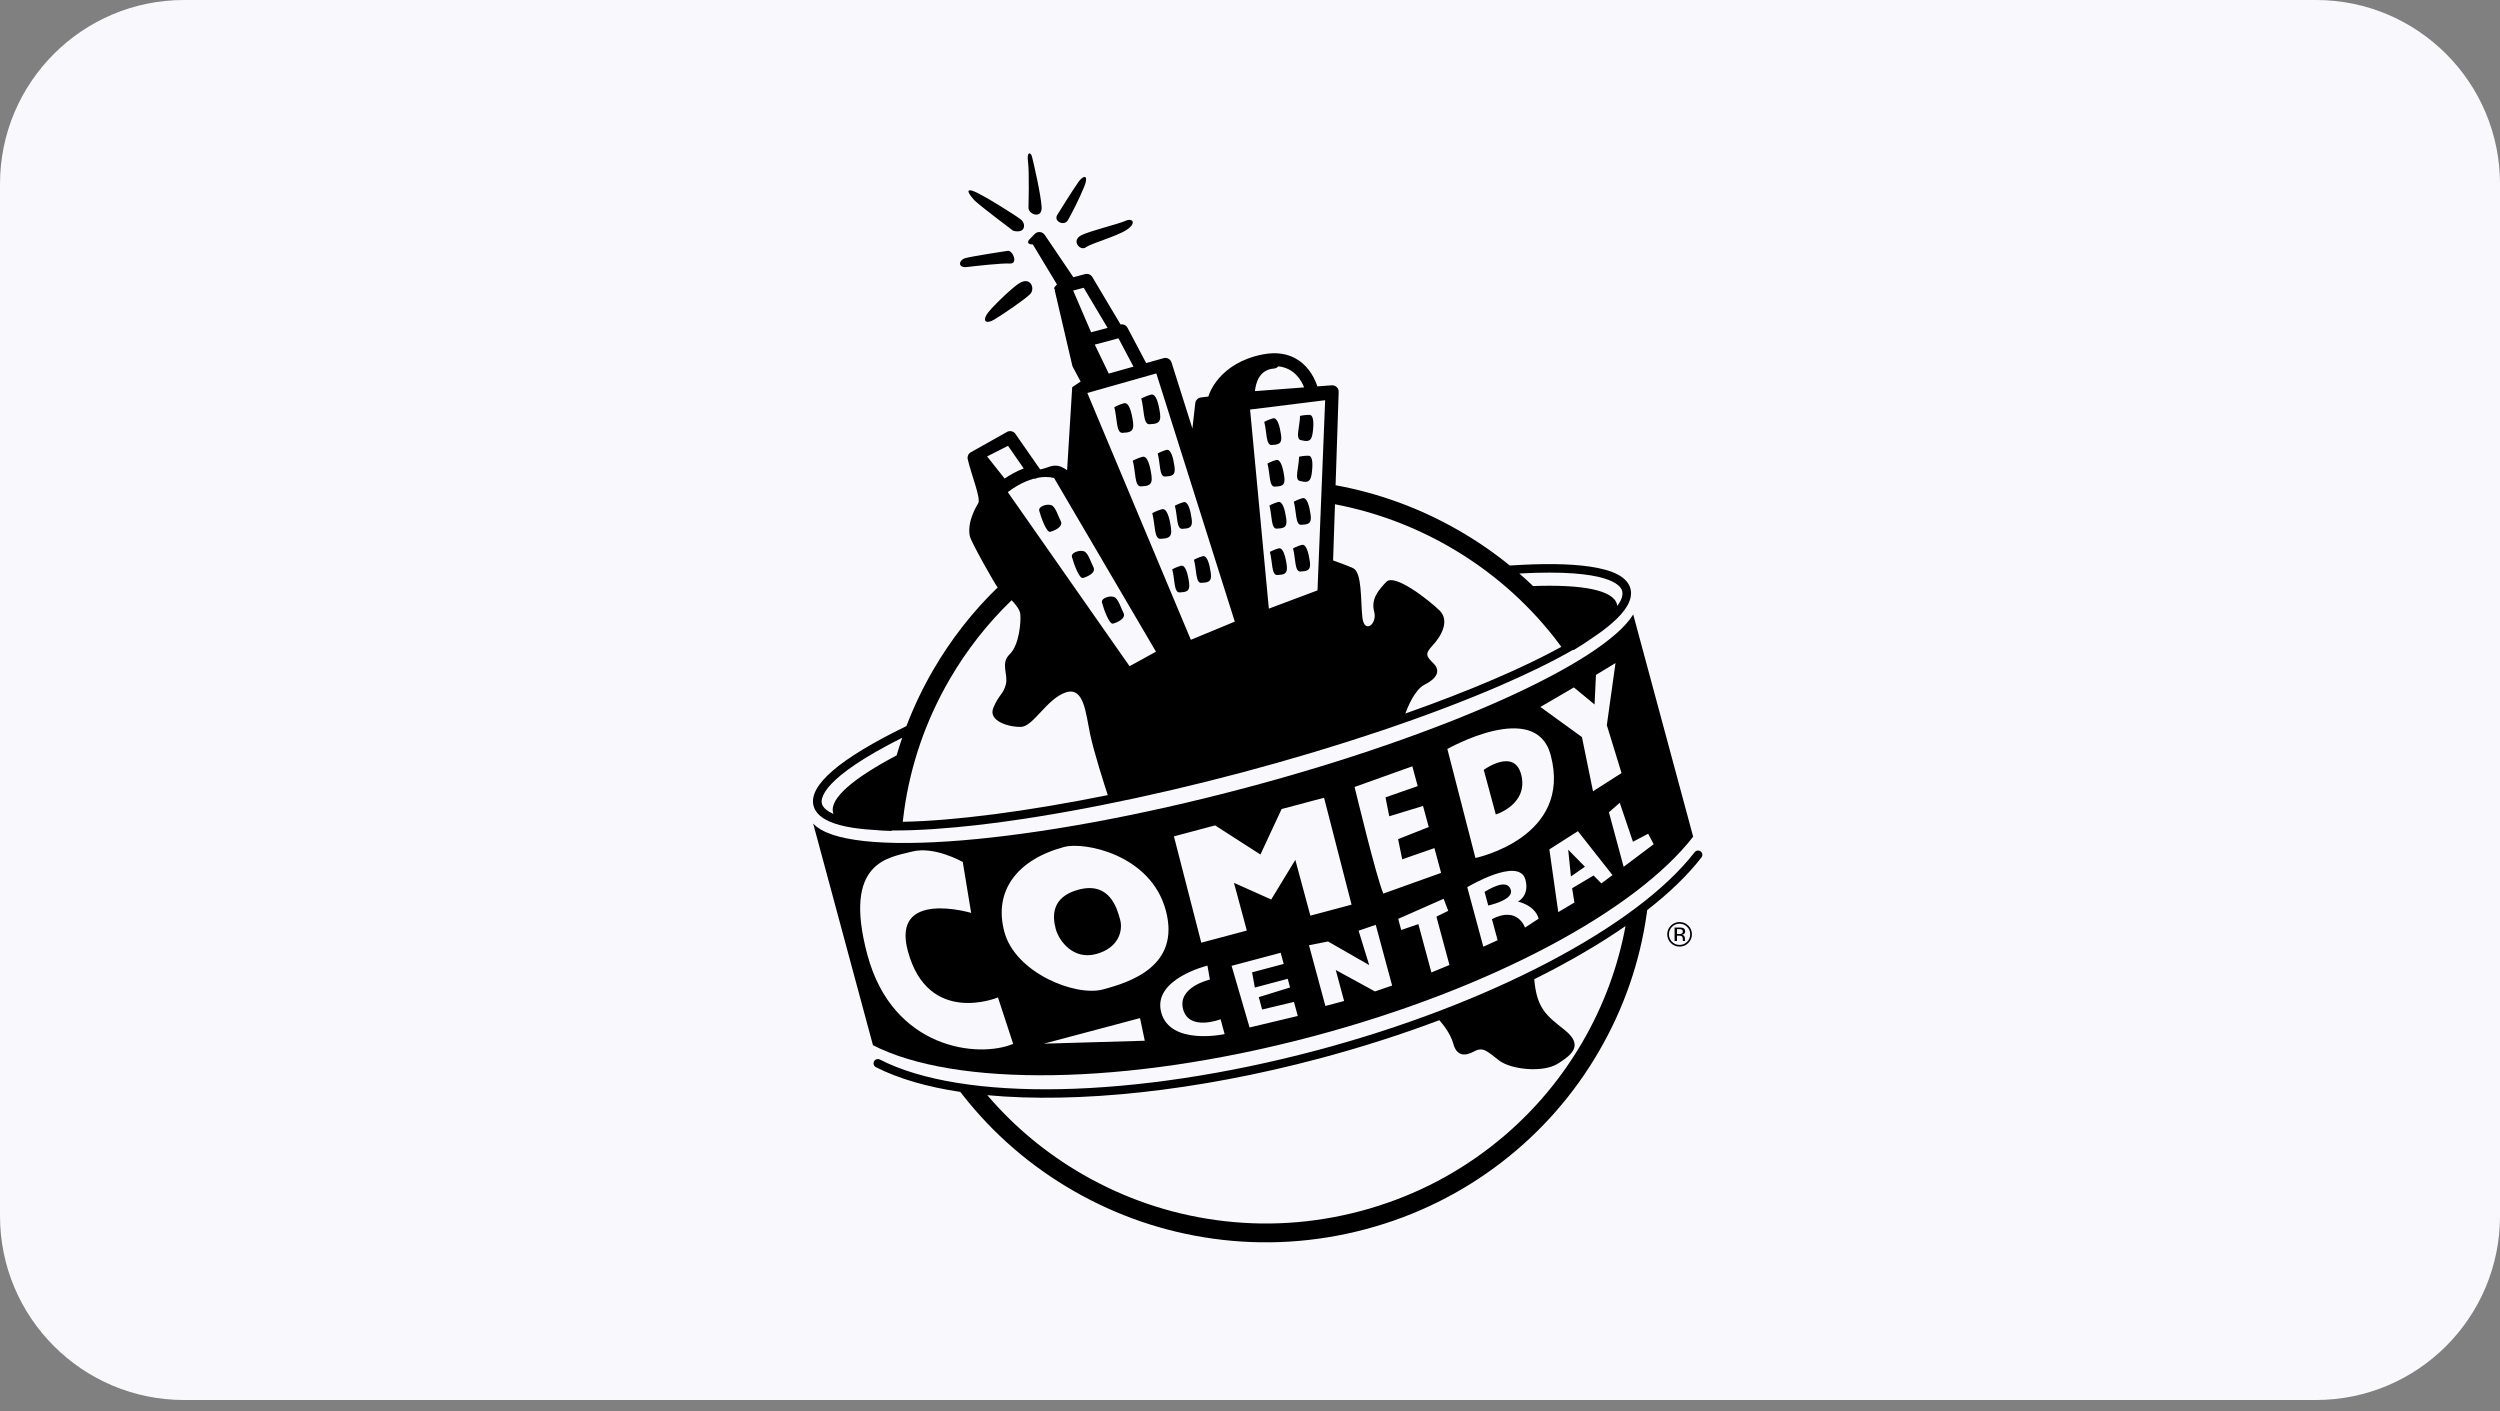 <?xml version="1.0" encoding="UTF-8"?> <svg xmlns="http://www.w3.org/2000/svg" width="163" height="92" viewBox="0 0 163 92" fill="none"><rect x="0" y="0" width="163" height="92" fill="#808080" stroke="none"/> <path d="M151 0H12C5.373 0 0 5.373 0 12V79.28C0 85.907 5.373 91.28 12 91.28H151C157.627 91.28 163 85.907 163 79.28V12C163 5.373 157.627 0 151 0Z" fill="#F9F9FD"></path> <g clip-path="url(#clip0_7_78)"> <path d="M110.884 55.512C110.855 55.489 110.821 55.473 110.786 55.464C110.75 55.454 110.713 55.452 110.676 55.456C110.64 55.461 110.605 55.473 110.573 55.492C110.541 55.51 110.513 55.534 110.49 55.563C106.732 60.429 97.073 65.497 85.885 68.474C74.001 71.636 62.806 71.874 57.365 69.082C57.332 69.065 57.297 69.055 57.26 69.052C57.223 69.049 57.186 69.053 57.151 69.064C57.116 69.075 57.083 69.093 57.055 69.117C57.027 69.14 57.004 69.169 56.987 69.202C56.97 69.234 56.959 69.27 56.956 69.306C56.953 69.343 56.958 69.38 56.969 69.415C56.98 69.449 56.998 69.482 57.022 69.51C57.045 69.538 57.075 69.561 57.107 69.578C58.572 70.329 60.44 70.867 62.615 71.194C62.668 71.263 62.721 71.332 62.774 71.4C64.765 73.938 67.204 76.044 70.022 77.659C72.84 79.275 75.895 80.319 79.104 80.763C82.426 81.222 85.767 81.014 89.034 80.145C92.301 79.276 95.299 77.797 97.945 75.749C100.5 73.772 102.621 71.351 104.247 68.553C105.874 65.754 106.926 62.72 107.373 59.534C107.382 59.468 107.39 59.403 107.398 59.338C108.866 58.194 110.058 57.04 110.936 55.903C110.981 55.844 111.001 55.77 110.992 55.697C110.982 55.623 110.943 55.557 110.884 55.512V55.512ZM103.177 67.939C101.63 70.6 99.614 72.902 97.185 74.781C94.67 76.727 91.82 78.133 88.714 78.96C85.608 79.786 82.432 79.984 79.274 79.547C76.224 79.126 73.319 78.133 70.639 76.597C68.247 75.225 66.143 73.481 64.372 71.406C70.277 71.955 78.006 71.147 86.03 69.013C88.729 68.294 91.354 67.455 93.842 66.517C93.988 66.678 94.565 67.344 94.755 68.048C94.973 68.856 95.505 68.888 96.112 68.553C96.72 68.218 96.992 68.579 97.758 69.155C98.524 69.731 100.592 69.96 101.563 69.355C102.533 68.75 103.238 68.13 102.016 67.156C100.838 66.217 100.2 65.778 100.032 63.843C100.511 63.606 100.988 63.362 101.461 63.111C103.133 62.223 104.647 61.306 105.984 60.377C105.492 63.037 104.551 65.576 103.177 67.939V67.939ZM106.305 38.377C106.106 37.642 105.237 37.173 103.646 36.941C102.345 36.751 100.596 36.728 98.441 36.873C97.384 36.014 96.259 35.243 95.077 34.566C92.578 33.133 89.893 32.151 87.08 31.637L87.282 25.552C87.284 25.493 87.273 25.434 87.251 25.38C87.228 25.326 87.195 25.276 87.152 25.236C87.109 25.195 87.058 25.164 87.002 25.144C86.947 25.124 86.887 25.116 86.828 25.121L85.892 25.192C85.759 24.78 85.415 23.985 84.65 23.48C84.005 23.053 83.217 22.93 82.308 23.112C79.442 23.687 78.823 25.728 78.797 25.815C78.794 25.828 78.791 25.841 78.788 25.854L78.299 25.915C78.205 25.926 78.118 25.969 78.051 26.036C77.985 26.102 77.943 26.19 77.932 26.283L77.746 27.941L76.383 23.63C76.35 23.526 76.278 23.439 76.181 23.387C76.085 23.335 75.972 23.323 75.866 23.353L74.731 23.672L73.513 21.371C73.471 21.292 73.404 21.228 73.323 21.189C73.242 21.15 73.15 21.138 73.061 21.155L71.219 18.062C71.173 17.984 71.101 17.923 71.016 17.888C70.931 17.854 70.837 17.848 70.748 17.871L69.983 18.075L68.115 15.313C68.08 15.261 68.034 15.218 67.98 15.186C67.925 15.155 67.865 15.135 67.802 15.13C67.74 15.124 67.677 15.133 67.618 15.154C67.559 15.176 67.506 15.211 67.462 15.256L67.121 15.606C66.988 15.742 66.964 15.95 67.338 15.934L68.915 18.547C68.674 18.781 68.719 18.826 68.772 18.86C68.769 18.895 68.77 18.931 68.777 18.967L69.908 23.812C69.918 23.864 69.937 23.914 69.966 23.959C69.966 23.959 70.459 24.874 70.457 24.878C70.454 24.887 69.919 25.228 69.917 25.237C69.915 25.242 69.913 25.247 69.912 25.253C69.91 25.261 69.909 25.269 69.908 25.277C69.907 25.283 69.905 25.29 69.905 25.296L69.904 25.3L69.575 30.657C69.527 30.609 69.2 30.432 69.135 30.411C68.612 30.242 68.303 30.527 67.816 30.605L66.206 28.29C66.148 28.206 66.062 28.146 65.963 28.122C65.864 28.097 65.759 28.108 65.668 28.155L63.315 29.478L63.308 29.482C63.286 29.494 63.264 29.508 63.244 29.524C63.241 29.526 63.237 29.529 63.234 29.532C63.226 29.539 63.218 29.547 63.21 29.554C63.207 29.557 63.204 29.559 63.202 29.562C63.192 29.572 63.183 29.583 63.174 29.594L63.173 29.595C63.164 29.607 63.156 29.619 63.148 29.631C63.146 29.635 63.144 29.639 63.142 29.642C63.137 29.651 63.132 29.66 63.127 29.669C63.125 29.674 63.123 29.678 63.121 29.683C63.117 29.692 63.114 29.701 63.11 29.71L63.106 29.724C63.102 29.734 63.1 29.744 63.097 29.753C63.097 29.756 63.096 29.758 63.095 29.761L63.094 29.767C63.092 29.777 63.09 29.788 63.089 29.799C63.089 29.803 63.088 29.807 63.088 29.811C63.087 29.822 63.086 29.833 63.086 29.844C63.086 29.848 63.086 29.852 63.086 29.855C63.086 29.867 63.087 29.879 63.088 29.89C63.088 29.894 63.088 29.897 63.089 29.9C63.09 29.914 63.093 29.928 63.096 29.942L63.096 29.944V29.944C63.335 30.975 63.953 32.456 63.786 32.804C63.757 32.864 63.036 33.933 63.229 34.944C63.302 35.325 64.866 38.077 65.046 38.302C63.413 39.886 62.007 41.684 60.851 43.672C60.168 44.846 59.582 46.073 59.099 47.34C54.724 49.47 52.688 51.221 53.046 52.548C53.14 52.894 53.393 53.188 53.8 53.421C54.503 53.825 55.629 54.031 56.947 54.109C57.312 54.145 57.71 54.168 58.141 54.178L58.147 54.147C59.928 54.158 61.909 53.998 63.635 53.803C68.587 53.244 74.753 52.022 80.997 50.36C87.241 48.699 93.197 46.696 97.766 44.721C99.318 44.051 101.064 43.231 102.573 42.363L102.595 42.39C103.009 42.142 103.38 41.901 103.709 41.668C104.813 40.945 105.685 40.207 106.092 39.507C106.326 39.103 106.398 38.723 106.305 38.377V38.377ZM73.902 23.905L72.292 24.358L71.379 22.468L72.924 22.057L73.902 23.905ZM69.97 18.945L70.657 18.762L72.215 21.379L71.14 21.665L69.97 18.945V18.945ZM64.359 29.759L65.722 29.067L66.745 30.543C66.254 30.73 65.825 30.98 65.501 31.201L64.359 29.759ZM58.46 49.251C55.623 50.747 54.071 52.069 54.319 52.987C54.327 53.015 54.336 53.042 54.347 53.07C54.256 53.031 54.167 52.987 54.081 52.938C53.808 52.782 53.642 52.602 53.589 52.403C53.492 52.045 53.616 50.716 58.824 48.1C58.693 48.48 58.572 48.864 58.46 49.251V49.251ZM58.86 53.581C58.887 53.34 58.916 53.1 58.95 52.86C59.374 49.831 60.374 46.947 61.921 44.286C63.032 42.376 64.385 40.652 65.958 39.135C66.191 39.373 66.494 39.736 66.525 40.044C66.574 40.551 66.456 42.055 65.833 42.654C65.21 43.253 65.753 43.974 65.58 44.627C65.407 45.279 65.141 45.263 64.768 46.142C64.394 47.021 65.811 47.424 66.588 47.391C67.364 47.357 68.273 45.556 69.472 45.151C70.671 44.745 70.782 46.448 71.071 47.843C71.316 49.025 72.017 51.202 72.227 51.842C66.931 52.91 62.231 53.517 58.86 53.581V53.581ZM73.648 43.437L65.709 32.087C66.051 31.826 66.677 31.41 67.398 31.212C67.486 31.218 67.573 31.198 67.648 31.152C67.998 31.085 68.364 31.076 68.726 31.165L75.369 42.489L73.648 43.437ZM77.644 41.715L70.894 25.622L75.392 24.347L80.508 40.529L77.644 41.715ZM83.057 24.03C83.113 24.026 83.168 24.011 83.217 23.986C83.267 23.961 83.311 23.926 83.347 23.884C84.381 23.999 84.84 24.776 85.028 25.258L81.822 25.502C81.876 24.964 82.111 24.1 83.057 24.03V24.03ZM85.901 38.493L82.729 39.684L81.505 26.703L86.4 26.094L85.901 38.493ZM91.629 46.522C91.76 46.158 92.236 44.957 92.886 44.638C93.657 44.259 93.955 43.747 93.476 43.268C92.998 42.789 92.873 42.649 93.415 42.071C93.957 41.494 94.553 40.469 93.847 39.791C93.14 39.113 90.924 37.364 90.382 37.941C89.84 38.518 89.379 39.074 89.597 39.882C89.815 40.691 88.948 41.355 88.827 40.261C88.706 39.167 88.818 37.318 88.221 37.044C87.908 36.9 87.365 36.699 86.918 36.541L87.04 32.878C89.647 33.376 92.138 34.298 94.459 35.628C97.138 37.165 99.457 39.167 101.35 41.579C101.503 41.775 101.654 41.974 101.801 42.175C99.378 43.506 95.922 45.009 91.629 46.522ZM105.444 39.509C105.441 39.468 105.434 39.428 105.423 39.389C105.176 38.471 103.165 38.097 99.956 38.21C99.664 37.931 99.366 37.658 99.061 37.393C104.886 37.072 105.665 38.161 105.762 38.521C105.838 38.801 105.728 39.134 105.444 39.509V39.509Z" fill="black"></path> <path d="M67.759 33.306C67.877 33.741 68.233 34.739 68.477 34.674C68.721 34.609 69.351 34.355 69.16 33.972C68.97 33.59 68.861 33.186 68.633 32.987C68.404 32.788 67.672 32.983 67.759 33.306V33.306ZM69.891 36.315C70.008 36.751 70.365 37.748 70.609 37.684C70.853 37.619 71.482 37.364 71.292 36.982C71.101 36.599 70.992 36.195 70.764 35.996C70.536 35.797 69.803 35.992 69.891 36.315ZM71.85 39.292C71.967 39.727 72.324 40.725 72.568 40.66C72.812 40.595 73.441 40.341 73.251 39.958C73.06 39.576 72.951 39.172 72.723 38.973C72.495 38.773 71.762 38.968 71.85 39.292ZM72.652 26.547C72.849 27.274 72.763 28.25 73.192 28.222C73.62 28.195 73.968 28.189 73.874 27.521C73.781 26.852 73.607 26.206 73.281 26.293C72.956 26.379 72.652 26.547 72.652 26.547V26.547ZM74.412 25.985C74.609 26.712 74.523 27.687 74.952 27.66C75.38 27.633 75.728 27.627 75.635 26.959C75.542 26.29 75.367 25.644 75.042 25.73C74.716 25.817 74.412 25.985 74.412 25.985V25.985ZM73.856 30.038C74.052 30.765 73.966 31.741 74.395 31.713C74.824 31.686 75.171 31.68 75.078 31.012C74.985 30.344 74.811 29.697 74.485 29.784C74.16 29.87 73.856 30.038 73.856 30.038V30.038ZM75.127 33.457C75.324 34.184 75.238 35.16 75.667 35.132C76.095 35.105 76.443 35.099 76.35 34.431C76.257 33.763 76.082 33.116 75.757 33.203C75.431 33.289 75.127 33.457 75.127 33.457V33.457ZM76.429 37.118C76.606 37.772 76.529 38.65 76.915 38.626C77.3 38.601 77.613 38.596 77.529 37.994C77.446 37.393 77.289 36.811 76.996 36.889C76.703 36.967 76.429 37.118 76.429 37.118V37.118ZM77.846 36.495C78.023 37.15 77.946 38.028 78.332 38.003C78.717 37.978 79.03 37.973 78.946 37.372C78.862 36.77 78.705 36.189 78.412 36.267C78.119 36.344 77.846 36.495 77.846 36.495V36.495ZM76.601 32.972C76.778 33.627 76.7 34.505 77.086 34.48C77.472 34.455 77.785 34.45 77.701 33.849C77.617 33.247 77.46 32.665 77.167 32.743C76.874 32.821 76.601 32.972 76.601 32.972V32.972ZM82.428 27.506C82.605 28.16 82.528 29.038 82.913 29.014C83.299 28.989 83.612 28.984 83.528 28.382C83.444 27.781 83.287 27.199 82.994 27.277C82.701 27.355 82.428 27.506 82.428 27.506V27.506ZM82.638 30.222C82.814 30.876 82.737 31.755 83.123 31.73C83.509 31.705 83.821 31.7 83.737 31.098C83.654 30.497 83.497 29.915 83.204 29.993C82.911 30.071 82.638 30.222 82.638 30.222V30.222ZM82.766 32.96C82.942 33.614 82.865 34.492 83.251 34.468C83.637 34.443 83.95 34.438 83.866 33.836C83.782 33.235 83.625 32.653 83.332 32.731C83.039 32.809 82.766 32.96 82.766 32.96V32.96ZM82.796 35.983C82.973 36.638 82.896 37.516 83.282 37.491C83.668 37.467 83.98 37.461 83.896 36.86C83.813 36.259 83.656 35.677 83.363 35.755C83.07 35.833 82.796 35.983 82.796 35.983V35.983ZM84.305 35.755C84.482 36.41 84.404 37.288 84.79 37.263C85.176 37.239 85.489 37.233 85.405 36.632C85.321 36.031 85.164 35.449 84.871 35.527C84.578 35.605 84.305 35.755 84.305 35.755V35.755ZM84.356 32.71C84.532 33.365 84.455 34.243 84.841 34.218C85.227 34.193 85.539 34.188 85.456 33.587C85.372 32.985 85.215 32.403 84.922 32.481C84.629 32.559 84.356 32.71 84.356 32.71V32.71ZM84.7 29.779C84.69 30.456 84.375 31.28 84.753 31.361C85.131 31.442 85.433 31.521 85.518 30.92C85.603 30.319 85.611 29.716 85.308 29.712C85.005 29.707 84.7 29.779 84.7 29.779V29.779ZM84.763 27.116C84.753 27.794 84.438 28.618 84.816 28.698C85.194 28.779 85.496 28.859 85.581 28.258C85.666 27.656 85.674 27.054 85.371 27.049C85.068 27.045 84.763 27.116 84.763 27.116V27.116ZM75.481 29.562C75.658 30.217 75.581 31.095 75.966 31.07C76.352 31.045 76.665 31.04 76.581 30.439C76.497 29.837 76.34 29.256 76.047 29.334C75.754 29.411 75.481 29.562 75.481 29.562ZM66.384 18.513C65.887 18.858 64.552 20.126 64.314 20.536C64.075 20.946 64.303 21.145 64.83 20.832C65.356 20.519 66.831 19.52 67.172 19.169C67.514 18.819 67.192 17.951 66.384 18.513ZM66.06 15.047C66.06 15.047 63.762 13.32 63.512 13.04C63.262 12.76 62.865 12.259 63.441 12.453C64.016 12.646 66.227 14.05 66.558 14.308C66.89 14.567 66.901 15.257 66.06 15.047ZM65.714 16.352C65.714 16.352 63.451 16.694 62.963 16.824C62.475 16.954 62.443 17.483 63.034 17.412C63.626 17.341 65.319 17.15 65.851 17.182C66.383 17.214 66.062 16.346 65.714 16.352V16.352ZM67.057 13.569C67.085 13.995 67.948 14.285 67.915 13.514C67.881 12.744 67.374 10.54 67.286 10.217C67.199 9.893 66.933 9.878 67.026 10.546C67.119 11.214 67.057 13.569 67.057 13.569V13.569ZM68.925 14.025C68.925 14.025 70.019 12.262 70.339 11.83C70.658 11.398 71.006 11.393 70.692 12.169C70.378 12.946 69.864 13.949 69.625 14.359C69.387 14.769 68.686 14.435 68.925 14.025ZM70.5 15.339C71.028 15.065 72.92 14.608 73.386 14.397C73.853 14.187 74.125 14.547 73.458 14.985C72.791 15.422 71.163 15.855 70.8 16.125C70.436 16.395 69.811 15.695 70.5 15.339V15.339ZM96.794 58.15L97.034 59.039C97.034 59.039 98.684 58.687 98.509 58.04C98.335 57.394 97.543 57.691 96.794 58.15V58.15Z" fill="black"></path> <path d="M106.485 40.062C104.588 43.183 94.24 47.901 81.265 51.353C67.32 55.064 55.128 56.038 53.017 53.692L56.917 68.147C62.219 70.868 73.33 70.835 85.638 67.56C97.309 64.455 106.704 59.327 110.394 54.55L106.485 40.062V40.062ZM102.618 44.82L103.966 45.934L104.056 44.004L105.33 43.232L104.765 47.28L105.724 50.404L103.864 51.591L103.143 48.058L100.433 46.094L102.618 44.82V44.82ZM101.099 49.209C102.56 54.624 96.198 55.941 96.198 55.941L94.368 48.834C94.368 48.834 100.117 45.572 101.099 49.209ZM92.084 49.962L92.433 51.255L90.334 51.987L90.579 53.221L92.782 52.548L93.153 53.922L91.156 54.713L91.424 56.028L93.524 55.296L93.96 56.912L90.195 58.261C89.77 57.334 88.319 51.31 88.319 51.31L92.084 49.962V49.962ZM79.225 53.816L82.18 55.715L83.561 52.749L86.328 52.013L88.122 58.985L85.436 59.7L84.455 56.063L82.884 58.647L80.454 57.561L81.293 60.672L78.323 61.463L76.54 54.531L79.225 53.816V53.816ZM56.559 62.273C54.902 56.13 57.984 55.916 59.449 55.527C60.914 55.137 62.772 56.202 62.772 56.202L63.319 59.521C63.319 59.521 58.101 57.965 59.191 62.006C60.521 66.936 65.067 65.033 65.067 65.033L66.059 68.061C63.786 69.012 58.216 68.415 56.559 62.273ZM68.062 68.047L74.329 66.38L74.64 67.856L68.062 68.047ZM71.906 64.513C70.115 64.989 66.205 63.431 65.486 60.764C64.766 58.097 66.305 56.041 69.398 55.218C70.7 54.872 75.027 55.713 76.008 59.35C76.989 62.987 73.696 64.036 71.906 64.513V64.513ZM75.712 66.012C75.123 63.83 78.726 62.958 78.726 62.958L78.885 63.868C78.885 63.868 76.747 64.351 77.139 65.805C77.532 67.26 79.583 66.455 79.583 66.455L79.844 67.424C79.844 67.424 76.301 68.194 75.712 66.012ZM81.472 66.991L80.3 62.972L83.501 62.12L83.698 62.848L81.636 63.396L81.816 64.388L83.96 63.817L84.112 64.383L82.072 65.013L82.29 65.821L84.367 65.326L84.614 66.242L81.472 66.991V66.991ZM89.649 64.642L87.091 63.244L87.636 65.265L86.415 65.59L85.346 61.629L86.589 61.385L89.272 62.923L88.58 60.682L89.698 60.298L90.766 64.258L89.649 64.642V64.642ZM93.327 63.404L92.477 60.252L91.359 60.636L91.163 59.908L94.125 58.601L94.424 59.387L93.654 59.765L94.504 62.917L93.327 63.404ZM99.43 60.481C99.43 60.481 98.956 59.048 97.274 59.928L97.645 61.302L96.712 61.724L95.665 57.844C95.665 57.844 99.044 55.819 99.458 57.355C99.742 58.405 98.972 58.784 98.972 58.784C98.972 58.784 100.079 59.009 100.319 59.898L99.43 60.481ZM104.409 57.597L103.901 57.082L102.502 57.914L102.652 58.844L101.599 59.47L101.019 55.38L102.879 54.192L105.135 57.057L104.409 57.597V57.597ZM105.862 56.517L104.902 52.961L105.607 52.34L106.468 54.883L107.46 54.359L107.819 55.043L105.862 56.517V56.517Z" fill="black"></path> <path d="M70.324 58.004C72.358 57.462 72.838 59.24 73.034 59.968C73.231 60.695 72.923 61.817 71.458 62.206C69.993 62.596 69.052 61.374 68.834 60.566C68.616 59.758 68.533 58.48 70.324 58.004V58.004ZM96.741 50.195L97.526 53.105C97.526 53.105 99.621 52.461 99.2 50.58C98.78 48.7 96.741 50.195 96.741 50.195V50.195ZM102.424 57.144L102.246 55.4L103.337 56.509L102.424 57.144V57.144ZM110.078 60.351C109.921 60.196 109.731 60.118 109.508 60.118C109.286 60.118 109.097 60.196 108.94 60.351C108.783 60.507 108.704 60.695 108.704 60.915C108.704 61.138 108.782 61.327 108.938 61.483C109.095 61.64 109.284 61.718 109.508 61.718C109.731 61.718 109.921 61.64 110.078 61.483C110.235 61.326 110.314 61.137 110.314 60.915C110.314 60.695 110.235 60.507 110.078 60.351V60.351ZM109.998 61.406C109.863 61.541 109.7 61.608 109.508 61.608C109.315 61.608 109.152 61.541 109.017 61.406C108.883 61.271 108.816 61.107 108.816 60.916C108.816 60.725 108.884 60.563 109.018 60.428C109.153 60.294 109.317 60.226 109.507 60.226C109.699 60.226 109.863 60.294 109.998 60.428C110.133 60.563 110.2 60.725 110.2 60.916C110.2 61.107 110.133 61.271 109.998 61.406Z" fill="black"></path> <path d="M109.866 61.341C109.863 61.334 109.86 61.319 109.859 61.296C109.857 61.272 109.857 61.251 109.857 61.23V61.166C109.857 61.122 109.84 61.076 109.808 61.03C109.776 60.983 109.725 60.955 109.656 60.944C109.711 60.935 109.754 60.921 109.784 60.901C109.842 60.864 109.871 60.806 109.871 60.728C109.871 60.618 109.825 60.544 109.734 60.506C109.683 60.485 109.602 60.474 109.492 60.474H109.183V61.352H109.339V61.006H109.462C109.544 61.006 109.602 61.015 109.635 61.034C109.691 61.067 109.718 61.134 109.718 61.236V61.306L109.722 61.334L109.724 61.344L109.726 61.352H109.872L109.866 61.341V61.341ZM109.627 60.878C109.594 60.892 109.545 60.898 109.479 60.898H109.339V60.58H109.471C109.558 60.58 109.62 60.591 109.66 60.612C109.699 60.634 109.718 60.677 109.718 60.741C109.718 60.809 109.688 60.855 109.627 60.878V60.878Z" fill="black"></path> </g> <defs> <clipPath id="clip0_7_78"> <rect width="58" height="71" fill="white" transform="translate(53 10)"></rect> </clipPath> </defs> </svg> 